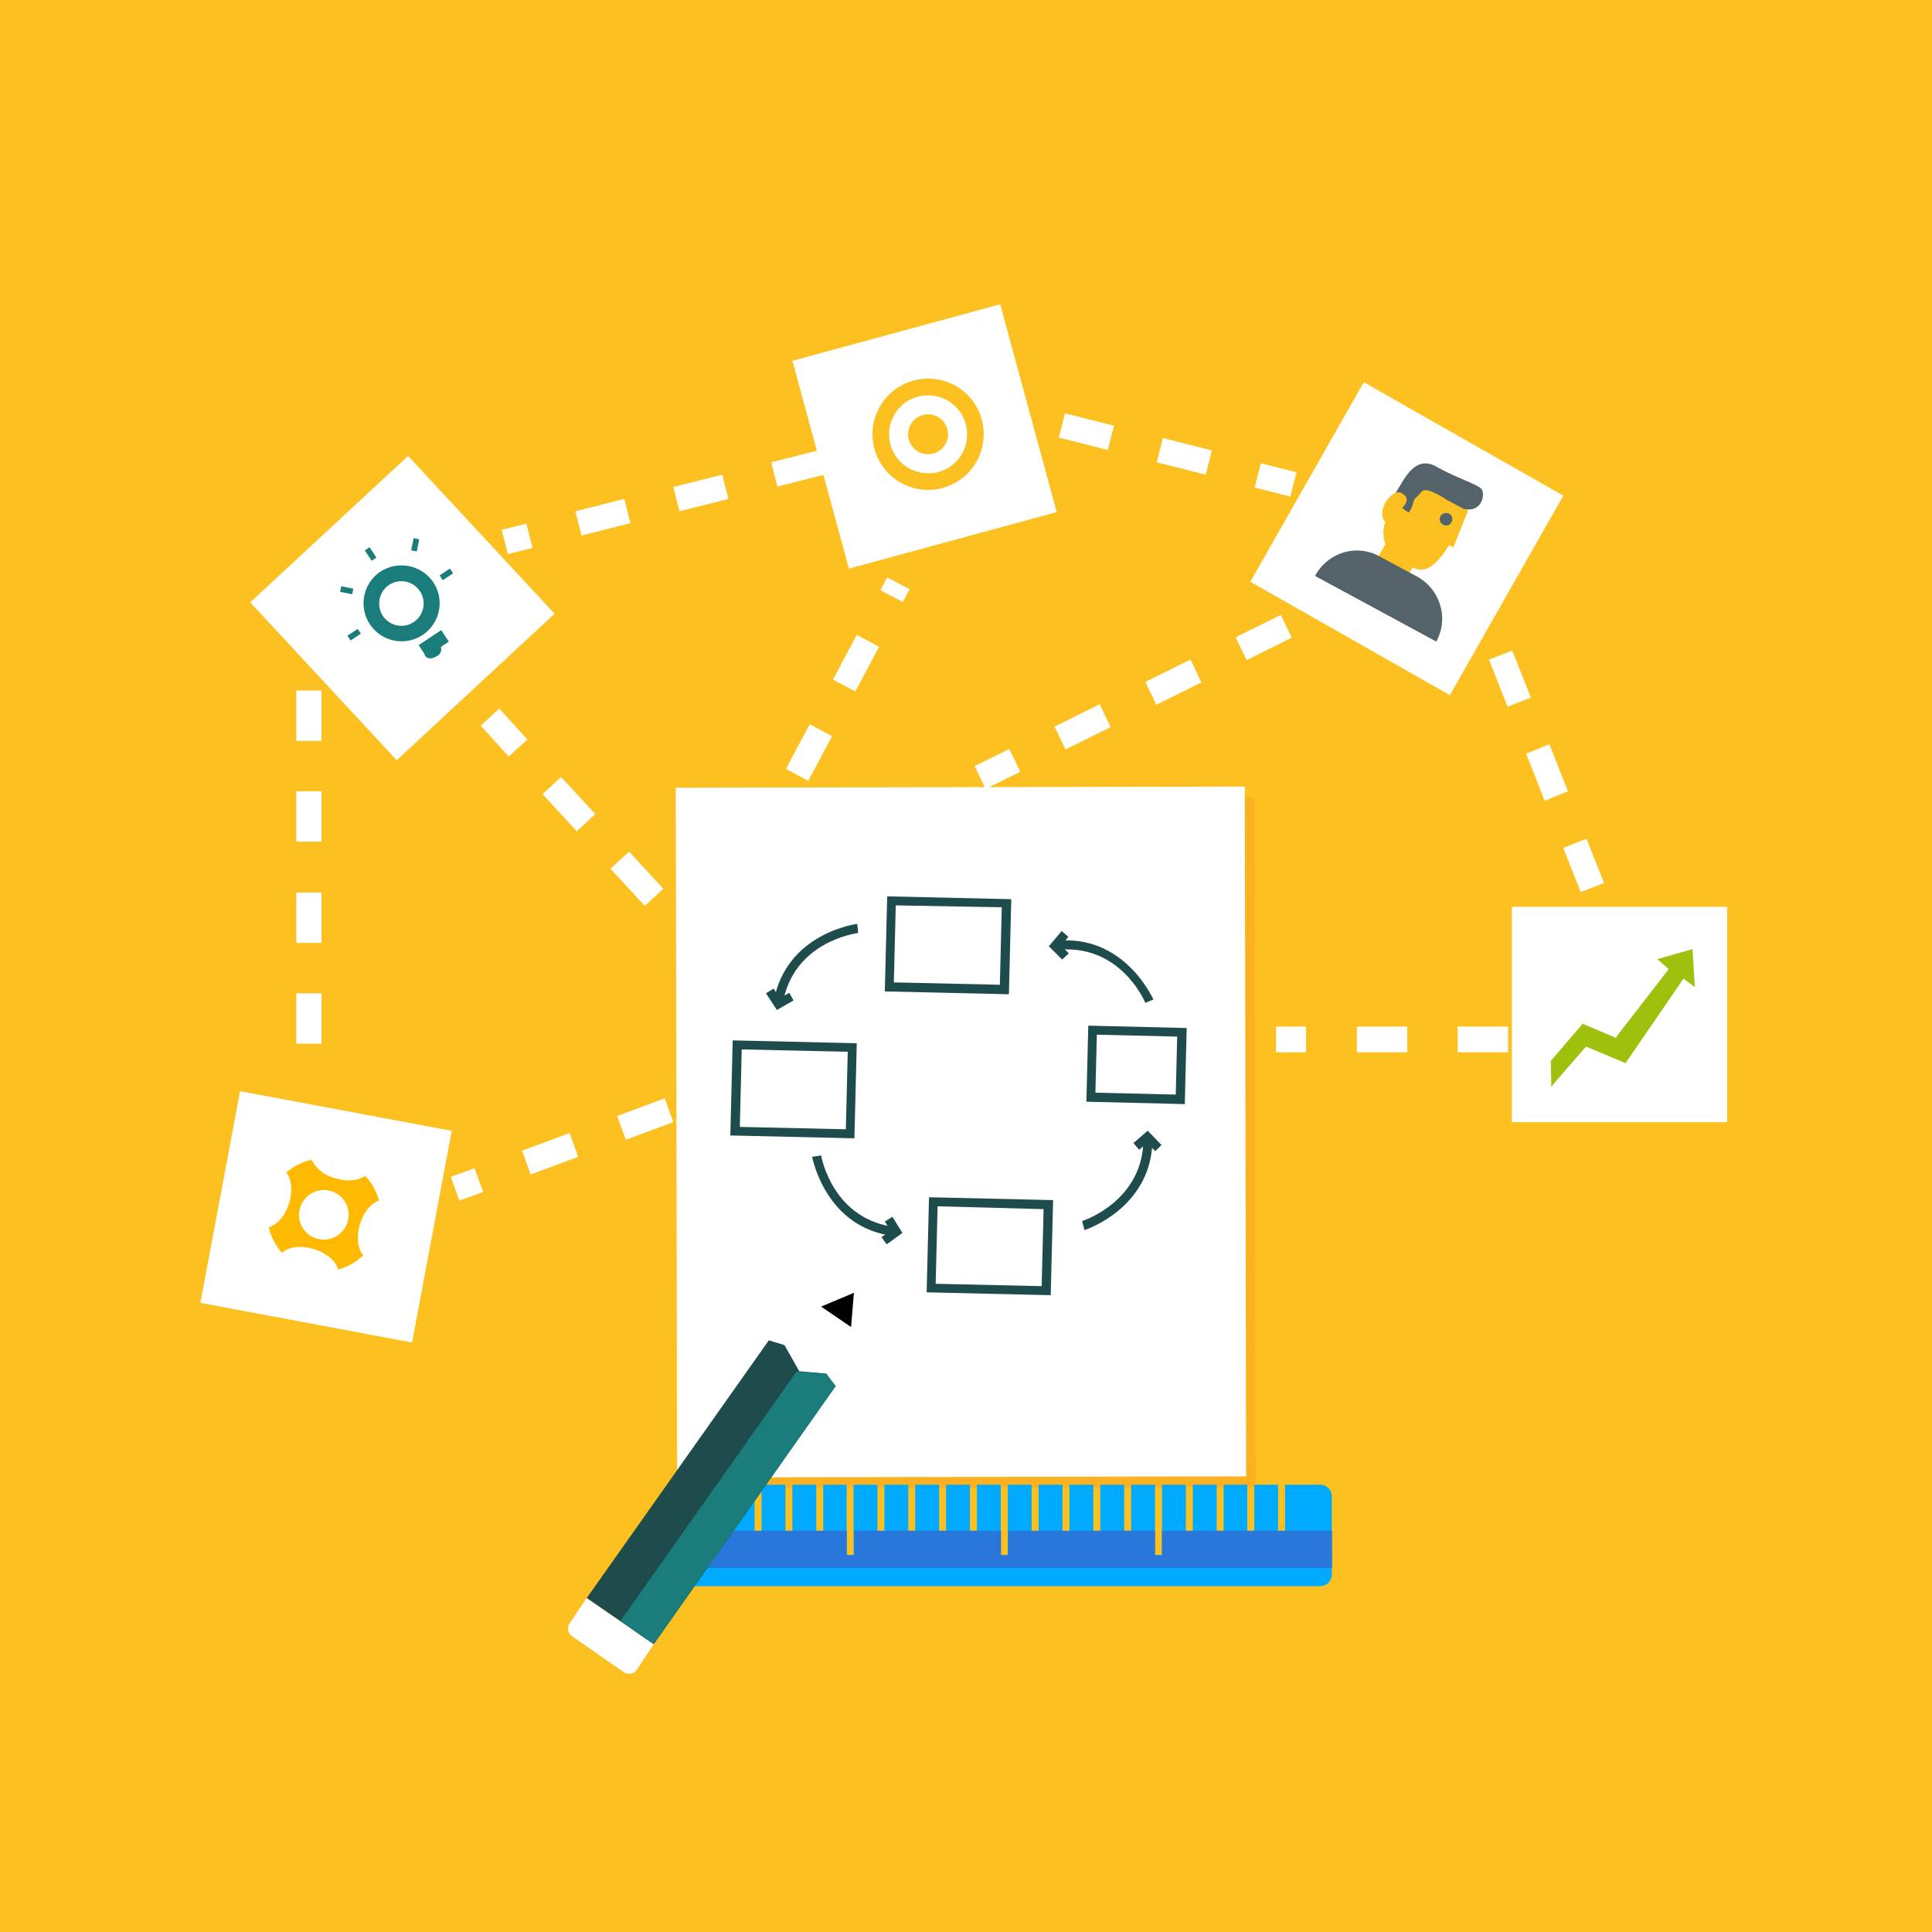 <?xml version="1.0" encoding="UTF-8"?> <svg xmlns="http://www.w3.org/2000/svg" width="500" height="500" viewBox="0 0 500 500"><rect width="500" height="500" fill="#fcc020"></rect><rect width="147.266" height="178.516" transform="translate(177.347 206.686) rotate(-0.112)" fill="#fcb120"></rect><rect width="147.266" height="178.516" transform="translate(174.886 203.856) rotate(-0.112)" fill="#fff"></rect><g transform="translate(-21701 20619.539)"><path d="M156.225,428.961H319.651a3.022,3.022,0,0,0,3.025-3.025V405.725a3.022,3.022,0,0,0-3.025-3.025h-9.076v11.972h-1.8V402.7h-6.179v11.972h-1.8V402.7h-6.115v11.972h-1.8V402.7H286.7v11.972h-1.8V402.7h-6.179v18.216h-1.8V402.7h-6.179v11.972h-1.8V402.7h-6.179v11.972h-1.8V402.7H254.77v11.972h-1.8V402.7h-6.179v11.972h-1.8V402.7h-6.179v18.216H237V402.7h-6.179v11.972h-1.8V402.7h-6.179v11.972h-1.8V402.7h-6.179v11.972h-1.8V402.7h-6.179v11.972h-1.8V402.7H198.9v18.216h-1.8V402.7h-6.05v11.972h-1.8V402.7h-6.179v11.972h-1.8V402.7h-6.179v11.972h-1.8V402.7H167.1v11.972h-1.8V402.7h-9.076a3.022,3.022,0,0,0-3.025,3.025v20.211a3.064,3.064,0,0,0,3.025,3.025Z" transform="translate(21723 -20638)" fill="#00abff" fill-rule="evenodd"></path><path d="M322.741,430.855V421.2H278.714v6.308h-1.8V421.2h-38.04v6.308h-1.8V421.2h-38.04v6.308h-1.867V421.2H153.2v9.655Z" transform="translate(21723 -20644.592)" fill="#2a77db" fill-rule="evenodd"></path></g><path d="M184.254,394.134,166.907,382.2l-4.429,6.521a2.442,2.442,0,0,0,.738,3.445l13.287,9.227a2.442,2.442,0,0,0,3.445-.738Z" transform="translate(-15.057 31.363)" fill="#fff"></path><path d="M228.007,336.612,220.994,336l-3.814-6.767L213.12,328,166,394.682l17.347,11.934,47-66.682Z" transform="translate(-14.15 18.881)" fill="#1e4c4c"></path><path d="M178.39,402.881l3.322,2.215,47-66.682.123-.123-2.584-3.2-7.628-.492L173.1,399.067Z" transform="translate(-12.514 20.402)" fill="#1a7c7b"></path><path d="M223.789,318l-8.489,3.568,7.751,5.29Z" transform="translate(-2.797 16.578)"></path><path d="M228.7,259.206l.615-24.606,32.111.738-.615,24.606Zm2.83-22.268-.492,19.931,27.436.615.492-20.054Z" transform="translate(0.291 -2.627)" fill="#1e4c4c"></path><path d="M196.2,289.506l.615-24.606,32.111.738-.615,24.606Zm2.953-22.268-.492,20.054,27.436.615.492-20.054Z" transform="translate(-7.193 4.35)" fill="#1e4c4c"></path><path d="M237.5,322.506l.615-24.606,32.111.738-.615,24.606Zm2.83-22.268-.492,20.054,27.436.615.492-19.931Z" transform="translate(2.316 11.949)" fill="#1e4c4c"></path><path d="M271.1,281.485l.492-19.685,25.467.615-.492,19.685Zm2.707-17.347-.369,15.01,20.792.492.369-15.01Z" transform="translate(10.055 3.637)" fill="#1e4c4c"></path><path d="M207.638,261.192c2.707-16.24,18.947-18.331,19.562-18.454l-.246-2.338c-.123,0-18.577,2.338-21.653,20.3Z" transform="translate(-5.1 -1.293)" fill="#1e4c4c"></path><path d="M206.53,259.536l4.306-2.461-1.107-1.969-2.461,1.353-1.6-2.461-1.968,1.23Z" transform="translate(-5.467 1.84)" fill="#1e4c4c"></path><path d="M234.93,310.015l.246-2.338c-16.363-1.845-19.316-17.962-19.439-18.577l-2.338.369C213.523,289.715,216.845,308.047,234.93,310.015Z" transform="translate(-3.234 9.924)" fill="#1e4c4c"></path><path d="M229.353,309.136l4.06-2.953L230.83,302l-1.968,1.23,1.476,2.338L228,307.29Z" transform="translate(0.129 12.895)" fill="#1e4c4c"></path><path d="M270.815,309.291c.123,0,17.839-5.782,17.593-23.991h-2.338c.246,16.486-15.748,21.653-15.871,21.653Z" transform="translate(9.848 9.049)" fill="#1e4c4c"></path><path d="M286.659,289.19l1.6-1.6-3.568-3.691L281,287.1l1.476,1.722,2.092-1.722Z" transform="translate(12.334 8.727)" fill="#1e4c4c"></path><path d="M287.9,260.027l2.092-.861c-.123-.123-7.5-17.224-25.59-15.133l.246,2.338C281.132,244.4,287.652,259.412,287.9,260.027Z" transform="translate(8.512 -0.496)" fill="#1e4c4c"></path><path d="M266.645,249.282l1.722-1.6-1.968-1.968,1.845-2.338-1.722-1.476-3.322,3.937Z" transform="translate(8.236 -0.947)" fill="#1e4c4c"></path><rect width="55.732" height="55.732" transform="translate(64.761 155.894) rotate(-42.86)" fill="#fff"></rect><rect width="55.732" height="55.732" transform="translate(205.076 93.375) rotate(-15.212)" fill="#fff"></rect><rect width="59.423" height="59.423" transform="matrix(0.869, 0.494, -0.494, 0.869, 352.944, 98.917)" fill="#fff"></rect><path d="M355.8,155.261l-.738-.369c.492-3.691-1.476-6.4-5.413-8.489-4.306-2.338-8.243-.861-11.565,4.183-1.23-.123-2.707.984-3.691,2.707-1.107,1.968-1.107,4.06,0,4.921a8.481,8.481,0,0,0,0,5.782l-2.092,3.691,2.461,7.628,5.536-3.322,1.107-1.968h0c3.691,1.968,6.644-1.23,9.473-5.782l1.107.615Z" transform="translate(24.148 -23.188)" fill="#fcc020"></path><rect width="55.732" height="55.732" transform="translate(391.266 234.68)" fill="#fff"></rect><rect width="55.732" height="55.732" transform="translate(62.127 282.392) rotate(10.614)" fill="#fff"></rect><path d="M186.145,246.157l-8.858-9.6,4.8-4.429,8.858,9.6Zm-17.593-19.316-8.858-9.6,4.8-4.429,8.858,9.6Zm-17.593-19.316-7.259-8,4.8-4.429,7.259,8Z" transform="translate(-19.283 -11.723)" fill="#fff"></path><path d="M213.682,220.157l-5.782-3.076,6.151-11.565,5.782,3.076Zm12.18-23.13-5.782-3.076,6.151-11.565,5.782,3.076Zm12.3-23.13-5.782-3.076,1.722-3.322,5.782,3.076Z" transform="translate(-4.5 -18.08)" fill="#fff"></path><path d="M379.545,245.4l-4.552-11.442,6.028-2.338,4.552,11.442Zm-9.35-23.622-4.8-12.18,6.028-2.461,4.8,12.18Zm-9.6-24.36-4.8-12.18,6.028-2.338,4.8,12.18Z" transform="translate(29.561 -14.533)" fill="#fff"></path><path d="M250.43,220.429l-2.83-5.905,8.981-4.429,2.83,5.905ZM271.1,210.217l-2.83-5.905,11.688-5.782,2.83,5.905Zm23.5-11.565-2.83-5.905,11.688-5.782,2.83,5.905Zm23.376-11.565-2.83-5.905,11.688-5.782,2.83,5.905Z" transform="translate(4.643 -16.262)" fill="#fff"></path><path d="M139.615,303.551,137.4,297.4l6.151-2.215,2.215,6.151Zm18.454-6.767-2.215-6.151,12.3-4.552,2.215,6.151Zm24.606-8.981-2.215-6.151,12.3-4.552,2.215,6.151Z" transform="translate(-20.736 7.16)" fill="#fff"></path><path d="M149.7,167.643l-1.6-6.274,6.4-1.6,1.6,6.275Zm19.07-4.8-1.6-6.275,12.672-3.2,1.6,6.275Zm25.344-6.274-1.6-6.274,12.672-3.2,1.6,6.275Zm25.344-6.4-1.6-6.274,12.672-3.2,1.6,6.275Z" transform="translate(-18.271 -24.252)" fill="#fff"></path><path d="M111.421,282.711H104.9V269.67h6.521Zm0-26.082H104.9V243.587h6.521Zm0-26.205H104.9V217.382h6.521Zm0-26.082H104.9V191.3h6.521Z" transform="translate(-28.221 -12.6)" fill="#fff"></path><path d="M371.038,268.644H358V262h13.041Zm-26.082,0H331.915V262h13.041Zm-26.205,0H311V262h7.751Z" transform="translate(19.244 3.684)" fill="#fff"></path><path d="M325.215,154.53l-9.227-2.338,1.6-6.275,9.227,2.338Zm-21.9-5.659-12.672-3.2,1.6-6.274,12.672,3.2Zm-25.344-6.4-12.672-3.2L266.9,133l12.672,3.2Z" transform="translate(8.719 -26.025)" fill="#fff"></path><path d="M348.472,156.346a1.612,1.612,0,0,0-.615-2.215,1.766,1.766,0,0,0-2.215.615,1.612,1.612,0,0,0,.615,2.215A1.541,1.541,0,0,0,348.472,156.346Z" transform="translate(27.17 -21.197)" fill="#54636a"></path><path d="M353.816,155.3l-4.429-2.338s-5.29-3.691-6.521-2.092-1.722,1.353-2.091,2.584a7.018,7.018,0,0,1-1.23,2.83l-1.722-1.23s2.092-1.845.738-3.2c-.984-.984-1.845-.984-2.461-.615,2.092-3.076,4.8-10.088,10.581-6.89s9.719,4.183,11.565,5.659C359.476,151,358.737,156.41,353.816,155.3Z" transform="translate(25.023 -23.598)" fill="#54636a"></path><path d="M319.2,168.43l31.372,16.978a12.083,12.083,0,0,0,.984-9.473,12.413,12.413,0,0,0-6.028-7.382l-9.6-5.167a12.083,12.083,0,0,0-9.473-.984A12.535,12.535,0,0,0,319.2,168.43Z" transform="translate(21.133 -19.379)" fill="#54636a"></path><path d="M125.639,170.046a5.767,5.767,0,1,1-1.6,8,5.848,5.848,0,0,1,1.6-8Zm-2.215-3.445a9.844,9.844,0,1,0,13.656,2.707,9.971,9.971,0,0,0-13.656-2.707Z" transform="translate(-24.967 -18.658)" fill="#1a7c7b"></path><rect width="1.476" height="3.199" transform="matrix(0.833, -0.554, 0.554, 0.833, 94.402, 142.448)" fill="#1a7c7b"></rect><rect width="1.476" height="3.199" transform="matrix(0.197, -0.98, 0.98, 0.197, 88.008, 153.164)" fill="#1a7c7b"></rect><rect width="1.476" height="3.199" transform="matrix(-0.553, -0.833, 0.833, -0.553, 90.731, 165.754)" fill="#1a7c7b"></rect><rect width="7.013" height="3.568" transform="matrix(0.833, -0.553, 0.553, 0.833, 108.343, 166.955)" fill="#1a7c7b"></rect><path d="M135.977,182.024c-.492-.861-1.845-.861-2.953-.123a2.094,2.094,0,0,0-.984,2.707c.492.861,1.845.861,2.953.123A1.934,1.934,0,0,0,135.977,182.024Z" transform="translate(-22.02 -14.889)" fill="#1a7c7b"></path><rect width="1.476" height="3.199" transform="matrix(-0.833, 0.553, -0.553, -0.833, 113.431, 168.443)" fill="#1a7c7b"></rect><rect width="1.476" height="3.199" transform="translate(116.438 147.146) rotate(56.394)" fill="#1a7c7b"></rect><rect width="1.476" height="3.199" transform="matrix(0.98, 0.197, -0.197, 0.98, 107.047, 139.287)" fill="#1a7c7b"></rect><path d="M368.923,281.379l.738-.984,8.243-9.473,8.243,3.445,1.968.861,14.271-20.792.738-1.107,2.953,2.215-.615-9.842-9.1,2.584,2.953,2.584L385.9,268.214l-.246.492-.492-.246-8.12-3.445-8.243,9.6Z" transform="translate(32.553 -0.07)" fill="#9ec10d"></path><path d="M122.722,306.732c.861-3.076,2.83-5.413,4.921-6.151a15.047,15.047,0,0,0-3.568-6.4c-1.722,1.23-4.675,1.6-7.751.615a9.409,9.409,0,0,1-6.151-4.8,15.654,15.654,0,0,0-6.521,3.322c1.353,1.722,1.722,4.675.738,7.874-.984,3.322-3.076,5.659-5.29,6.275a14.981,14.981,0,0,0,3.445,6.644c1.6-1.6,4.8-1.969,8.243-.984,3.322.984,5.782,3.2,6.275,5.29a15.012,15.012,0,0,0,6.521-3.691C122.106,313.129,121.737,309.931,122.722,306.732Zm-11.2,3.691a6.377,6.377,0,0,1-4.306-8,6.475,6.475,0,0,1,8-4.306,6.377,6.377,0,0,1,4.306,8A6.475,6.475,0,0,1,111.526,310.423Z" transform="translate(-29.555 10.131)" fill="#ffb900"></path><path d="M241.393,121.7a19.193,19.193,0,1,0,19.193,19.193A19.217,19.217,0,0,0,241.393,121.7Zm0,33.71a14.394,14.394,0,1,1,14.394-14.394A14.335,14.335,0,0,1,241.393,155.41Z" transform="translate(-1.205 -28.627)" fill="#fff"></path><path d="M239.688,129.1a10.088,10.088,0,1,0,10.088,10.088A9.978,9.978,0,0,0,239.688,129.1Zm0,15.379a5.167,5.167,0,1,1,5.167-5.167A5.2,5.2,0,0,1,239.688,144.479Z" transform="translate(0.498 -26.924)" fill="#fff"></path><path d="M238.767,133.2a5.167,5.167,0,1,0,5.167,5.167A5.2,5.2,0,0,0,238.767,133.2Z" transform="translate(1.42 -25.979)" fill="#fcc020"></path><path d="M240.494,125.7a14.394,14.394,0,1,0,14.394,14.394A14.335,14.335,0,0,0,240.494,125.7Zm0,24.483a10.088,10.088,0,1,1,10.088-10.088A9.978,9.978,0,0,1,240.494,150.183Z" transform="translate(-0.309 -27.705)" fill="#fcc020"></path></svg> 